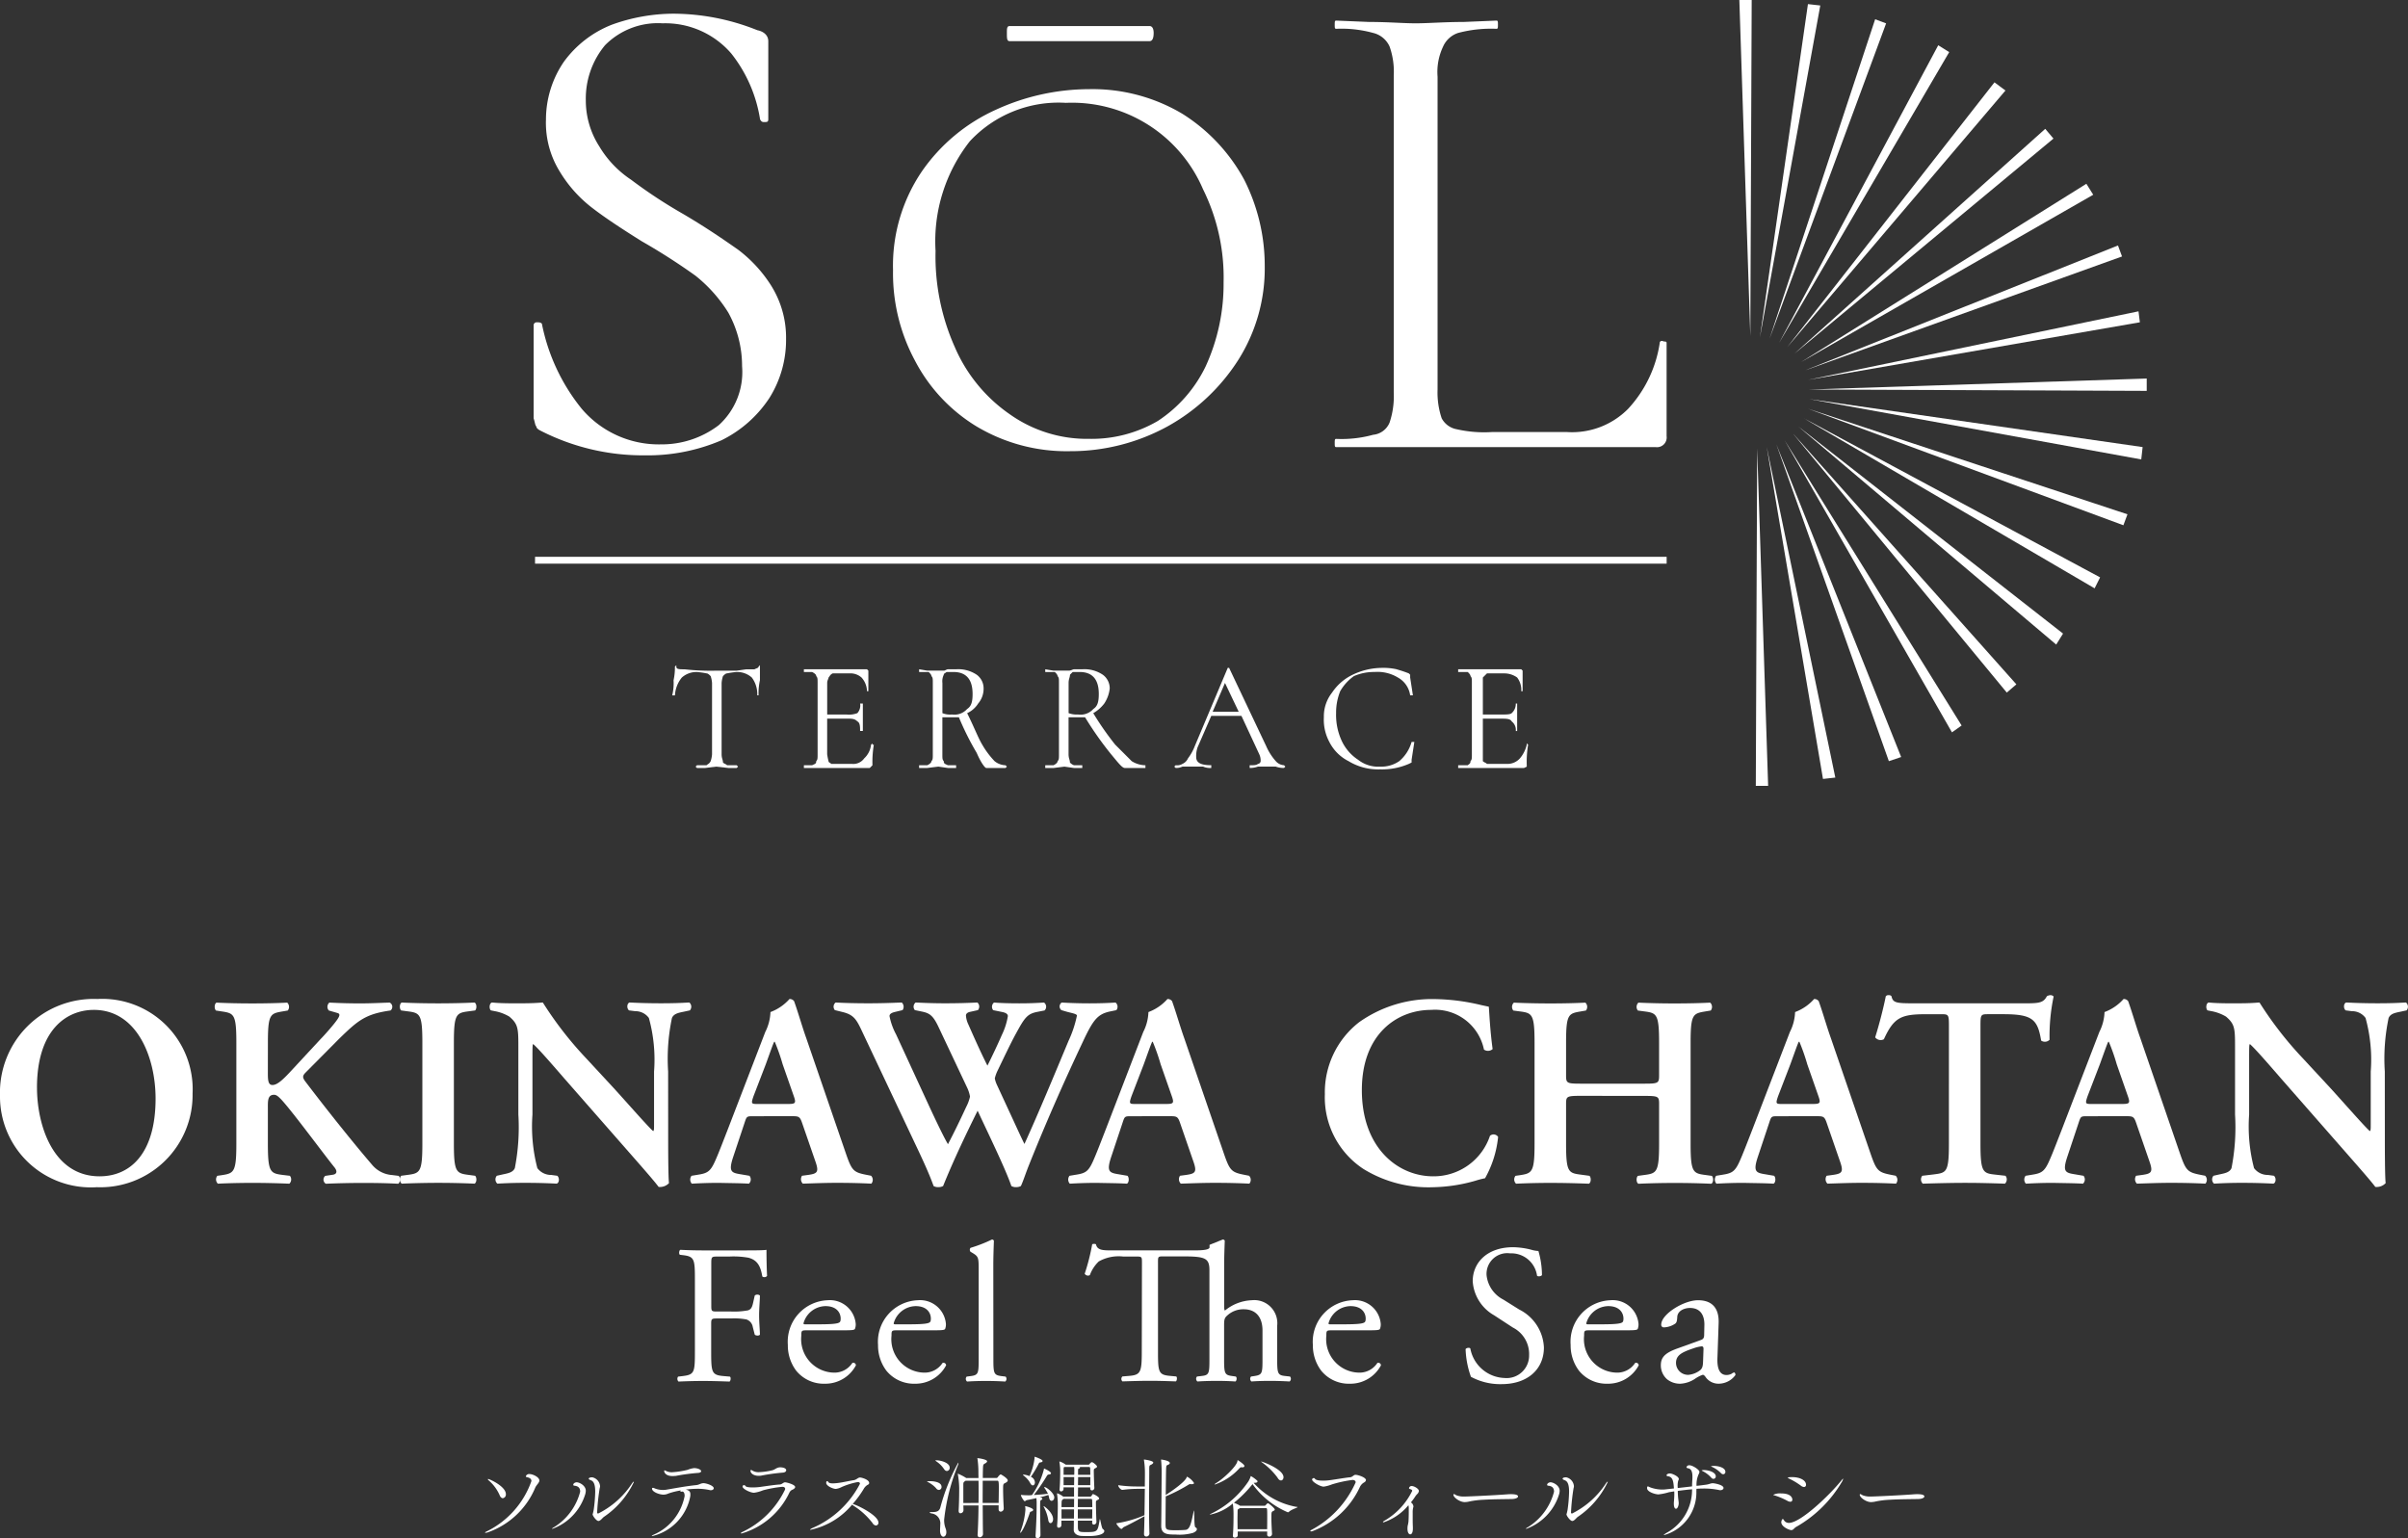 <svg id="グループ_10" data-name="グループ 10" xmlns="http://www.w3.org/2000/svg" xmlns:xlink="http://www.w3.org/1999/xlink" width="160.512" height="102.553" viewBox="0 0 160.512 102.553">
  <rect x="0" y="0" width="160.512" height="102.553" fill="#333333" stroke="none"/>
  <defs>
    <clipPath id="clip-path">
      <rect id="長方形_7" data-name="長方形 7" width="160.512" height="102.553" fill="none"/>
    </clipPath>
  </defs>
  <path id="パス_89" data-name="パス 89" d="M219.295,0l.731,22.4L220.118,0Z" transform="translate(-103.354 0)" fill="#fff"/>
  <path id="パス_90" data-name="パス 90" d="M221.37,79.042l.091-22.492.731,22.492Z" transform="translate(-104.332 -26.652)" fill="#fff"/>
  <path id="パス_91" data-name="パス 91" d="M226.5,78.5l-3.749-22.126,4.571,22.035Z" transform="translate(-104.984 -26.57)" fill="#fff"/>
  <path id="パス_92" data-name="パス 92" d="M231.461,77.151l-7.5-21.121,8.32,20.846Z" transform="translate(-105.554 -26.407)" fill="#fff"/>
  <path id="パス_93" data-name="パス 93" d="M236.156,74.987,225,55.512,236.8,74.53Z" transform="translate(-106.043 -26.163)" fill="#fff"/>
  <path id="パス_94" data-name="パス 94" d="M240.3,71.928,226.039,54.647l14.9,16.732Z" transform="translate(-106.532 -25.755)" fill="#fff"/>
  <path id="パス_95" data-name="パス 95" d="M243.92,68.32,226.73,53.782l17.646,13.806Z" transform="translate(-106.858 -25.348)" fill="#fff"/>
  <path id="パス_96" data-name="パス 96" d="M246.806,64.082,227.423,52.745l19.749,10.606Z" transform="translate(-107.184 -24.859)" fill="#fff"/>
  <path id="パス_97" data-name="パス 97" d="M248.97,59.306l-21.029-7.771,21.3,7.04Z" transform="translate(-107.429 -24.288)" fill="#fff"/>
  <path id="パス_98" data-name="パス 98" d="M250.241,54.347l-22.126-4.023,22.218,3.2Z" transform="translate(-107.51 -23.718)" fill="#fff"/>
  <path id="パス_99" data-name="パス 99" d="M250.606,48.553l-22.492-.091,22.492-.731Z" transform="translate(-107.51 -22.495)" fill="#fff"/>
  <path id="パス_100" data-name="パス 100" d="M250.068,39.988l-22.126,3.84,22.035-4.571Z" transform="translate(-107.429 -18.502)" fill="#fff"/>
  <path id="パス_101" data-name="パス 101" d="M248.716,31.687,227.6,39.276l20.846-8.321Z" transform="translate(-107.266 -14.589)" fill="#fff"/>
  <path id="パス_102" data-name="パス 102" d="M246.551,23.905,227.077,35.06l19.017-11.886Z" transform="translate(-107.021 -10.922)" fill="#fff"/>
  <path id="パス_103" data-name="パス 103" d="M243.492,16.9,226.212,31.251l16.732-15Z" transform="translate(-106.613 -7.661)" fill="#fff"/>
  <path id="パス_104" data-name="パス 104" d="M239.885,10.925l-14.538,17.1,13.806-17.646Z" transform="translate(-106.206 -4.89)" fill="#fff"/>
  <path id="パス_105" data-name="パス 105" d="M235.647,6.164,224.31,25.547,234.915,5.707Z" transform="translate(-105.717 -2.69)" fill="#fff"/>
  <path id="パス_106" data-name="パス 106" d="M230.871,2.7,223.1,23.725l7.04-21.3Z" transform="translate(-105.147 -1.141)" fill="#fff"/>
  <path id="パス_107" data-name="パス 107" d="M221.889,22.737,225.912.61l-.823-.092Z" transform="translate(-104.576 -0.244)" fill="#fff"/>
  <g id="グループ_8" data-name="グループ 8">
    <g id="グループ_7" data-name="グループ 7" clip-path="url(#clip-path)">
      <path id="パス_108" data-name="パス 108" d="M85.392,84.7a2.036,2.036,0,0,0-.458,1.189h-.183a3.426,3.426,0,0,0,.091-1.006,4.2,4.2,0,0,0,.091-.914l.092-.091v.091c0,.182.183.182.548.182a15.492,15.492,0,0,0,2.1.091h1.372l.64-.091h.548c.183-.091.274-.091.274-.182l.091-.091V84.88a4.1,4.1,0,0,0-.091,1.006H90.42a1.831,1.831,0,0,0-.365-1.189,1.464,1.464,0,0,0-1.006-.366,5.156,5.156,0,0,0-.64.091c-.091,0-.182.091-.274.183a1.87,1.87,0,0,0-.091.457v4.754c0,.274.091.366.091.549.092.091.183.091.274.183h.64l.091.091-.091.091H88.5l-.823-.091-.731.091H86.4l-.091-.091.091-.091h.641c.091-.091.183-.091.274-.274a1.861,1.861,0,0,0,.091-.457V85.063a1.861,1.861,0,0,0-.091-.457c-.091-.091-.183-.183-.274-.183a5.186,5.186,0,0,0-.641-.091,1.46,1.46,0,0,0-1.005.366" transform="translate(-39.943 -39.53)" fill="#fff"/>
      <path id="パス_109" data-name="パス 109" d="M105.925,89.33v.091h.091a6.918,6.918,0,0,0-.091,1.371l-.091.091-.091.091h-4.389v-.183h.549c.183-.091.274-.091.274-.274.091-.091.091-.183.091-.457V85.307c0-.274,0-.366-.091-.457q0-.137-.274-.274h-.549v-.182h4.206l.091.091v1.371h-.091a1.4,1.4,0,0,0-.365-.914,1.118,1.118,0,0,0-.823-.274h-1.1c-.183.091-.183.183-.274.274,0,.091-.091.183-.091.366v2.1h1.28a1.572,1.572,0,0,0,.732-.091.77.77,0,0,0,.183-.64h.182v1.829H105.1c0-.274,0-.549-.183-.64-.183-.183-.366-.183-.732-.183h-1.28v2.377a3.961,3.961,0,0,0,.091.457c0,.091.091.091.183.183h1.371a.89.89,0,0,0,.823-.366,1.46,1.46,0,0,0,.457-.914Z" transform="translate(-47.768 -39.774)" fill="#fff"/>
      <path id="パス_110" data-name="パス 110" d="M121.732,90.884l-.092.091h-1.279c-.092,0-.366-.365-.64-1.006a18.686,18.686,0,0,1-1.189-2.377h-1.1v2.468c0,.274,0,.366.092.457,0,.183.091.183.274.274h.549v.182H117.8l-.64-.091-.732.091h-.548v-.182h.548c.183-.091.275-.183.275-.274.091-.091.091-.183.091-.457V85.307c0-.274,0-.366-.091-.457,0-.091-.092-.183-.183-.274h-.639v-.183l.548.091h1.1c.091,0,.183-.091.274-.091h.549a2.205,2.205,0,0,1,1.372.366,1.126,1.126,0,0,1,.456.914,1.523,1.523,0,0,1-.365,1.006,1.7,1.7,0,0,1-.732.64c.458.914.732,1.646,1.006,2.1a5.691,5.691,0,0,0,.823,1.1,1.215,1.215,0,0,0,.731.274Zm-3.657-3.475a1.137,1.137,0,0,0,1.005-.366c.274-.183.366-.457.366-1.006,0-1.006-.457-1.463-1.28-1.463h-.457c-.092.091-.183.091-.183.183a.985.985,0,0,0-.092.549v2.011a1.357,1.357,0,0,0,.641.091" transform="translate(-54.615 -39.774)" fill="#fff"/>
      <path id="パス_111" data-name="パス 111" d="M138.465,90.884v.091h-1.372c-.182,0-.457-.365-.915-.914a22.3,22.3,0,0,1-1.737-2.468h-1.1v2.468c0,.274.091.366.091.549a.712.712,0,0,0,.274.183h.549v.182h-.549l-.639-.091-.732.091h-.548v-.182h.548q.274-.137.274-.274c.092-.091.092-.183.092-.457V85.307c0-.274,0-.366-.092-.457,0-.091-.091-.183-.182-.274h-.64v-.183l.548.091h1.006c.183,0,.275-.091.366-.091h.549a2.2,2.2,0,0,1,1.371.366,1.126,1.126,0,0,1,.458.914,2.256,2.256,0,0,1-.366,1.006,2.48,2.48,0,0,1-.732.64,19.556,19.556,0,0,0,1.463,2.1q.687.685,1.1,1.1a1.765,1.765,0,0,0,.915.274Zm-4.48-3.475a1.138,1.138,0,0,0,1.005-.366c.274-.183.366-.457.366-1.006,0-1.006-.458-1.463-1.281-1.463h-.457l-.183.183c0,.183-.091.274-.091.549v2.011a1.559,1.559,0,0,0,.641.091" transform="translate(-62.113 -39.774)" fill="#fff"/>
      <path id="パス_112" data-name="パス 112" d="M155.452,90.8l-.091.091a1.609,1.609,0,0,1-.549-.091h-1.189a1.609,1.609,0,0,1-.549.091V90.71c.274,0,.457,0,.549-.091a.2.2,0,0,0,.183-.183.994.994,0,0,0-.091-.457l-1.189-2.56h-2.012l-.914,2.1a1.785,1.785,0,0,0-.091.64c0,.366.274.548,1.006.548v.183a1.158,1.158,0,0,1-.548-.091h-1.371a1,1,0,0,1-.457.091l-.091-.091.091-.091a.689.689,0,0,0,.457-.091.713.713,0,0,0,.365-.366,3.291,3.291,0,0,0,.457-.823l2.195-5.211h.091l2.469,5.211a3.8,3.8,0,0,0,.64,1.006.79.79,0,0,0,.549.274Zm-3.109-3.657-.914-1.92-.823,1.92Z" transform="translate(-69.774 -39.692)" fill="#fff"/>
      <path id="パス_113" data-name="パス 113" d="M171.742,84.31a8.568,8.568,0,0,1,.823.274l.091.091v.183l.183,1.189h-.183a1.609,1.609,0,0,0-.823-1.189,2.615,2.615,0,0,0-1.554-.366,3.339,3.339,0,0,0-1.371.274,3.155,3.155,0,0,0-.914,1.006,3.789,3.789,0,0,0-.274,1.463,4.094,4.094,0,0,0,.366,1.829,3.038,3.038,0,0,0,1.1,1.28,2.152,2.152,0,0,0,1.463.457,2.1,2.1,0,0,0,1.28-.365,2.6,2.6,0,0,0,.823-1.281h.183l-.183,1.189v.183l-.183.091a4.494,4.494,0,0,1-1.92.366,3.791,3.791,0,0,1-2.1-.548,2.891,2.891,0,0,1-1.28-1.281,3.128,3.128,0,0,1-.365-1.645,2.552,2.552,0,0,1,.548-1.646,3.416,3.416,0,0,1,1.371-1.189,4.562,4.562,0,0,1,1.92-.457,4.1,4.1,0,0,1,1.006.091" transform="translate(-78.658 -39.692)" fill="#fff"/>
      <path id="パス_114" data-name="パス 114" d="M188.415,89.33l.091.091a6.918,6.918,0,0,0-.091,1.371v.091l-.183.091h-4.389v-.183h.64c.091-.091.183-.091.183-.274.091-.091.091-.183.091-.457V85.307c0-.274,0-.366-.091-.457,0-.091-.091-.183-.183-.274h-.64v-.182h4.206l.091.091v1.371h-.091a1.365,1.365,0,0,0-.274-.914,1.472,1.472,0,0,0-.823-.274h-1.189l-.274.274V87.41h1.189c.366,0,.64,0,.732-.091a.828.828,0,0,0,.274-.64h.091v1.829h-.091a.712.712,0,0,0-.274-.64c-.091-.183-.366-.183-.732-.183h-1.189v2.834c.091.091.183.091.274.183h1.371a1.115,1.115,0,0,0,.823-.366,2.142,2.142,0,0,0,.457-.914Z" transform="translate(-86.645 -39.774)" fill="#fff"/>
      <path id="パス_115" data-name="パス 115" d="M71.674,10.6a6.91,6.91,0,0,0,2.1,2.194,32.8,32.8,0,0,0,3.475,2.286c1.554.914,2.743,1.737,3.657,2.377A9.079,9.079,0,0,1,83.1,19.832,6.527,6.527,0,0,1,84.108,23.4a7.282,7.282,0,0,1-1.1,3.931,8.088,8.088,0,0,1-3.2,2.834,12.468,12.468,0,0,1-5.12,1.006,14.963,14.963,0,0,1-6.949-1.646q-.274-.137-.274-.274c-.091-.091-.091-.274-.183-.549V22.484a.2.2,0,0,1,.183-.182c.183,0,.274,0,.366.091a13.016,13.016,0,0,0,2.651,5.669,6.743,6.743,0,0,0,5.3,2.378,6.261,6.261,0,0,0,3.84-1.28,4.768,4.768,0,0,0,1.554-3.932,7.366,7.366,0,0,0-.914-3.566,9.635,9.635,0,0,0-2.195-2.469,41.659,41.659,0,0,0-3.566-2.286c-1.463-.914-2.56-1.645-3.383-2.286a8.74,8.74,0,0,1-2.1-2.377,6.165,6.165,0,0,1-.914-3.475A6.82,6.82,0,0,1,69.3,4.929a7.214,7.214,0,0,1,3.2-2.469,12.156,12.156,0,0,1,4.114-.732,15.129,15.129,0,0,1,5.577,1.1c.457.091.732.365.732.731V8.769c0,.183-.091.183-.274.183-.091,0-.183,0-.274-.183a9.4,9.4,0,0,0-1.92-4.388A5.807,5.807,0,0,0,75.88,2.369a4.949,4.949,0,0,0-3.84,1.463,5.561,5.561,0,0,0-1.28,3.657,5.665,5.665,0,0,0,.914,3.109" transform="translate(-31.711 -0.815)" fill="#fff"/>
      <path id="パス_116" data-name="パス 116" d="M118.171,29.984a11.17,11.17,0,0,1-4.114-4.389,12.28,12.28,0,0,1-1.463-6.034,11.189,11.189,0,0,1,1.92-6.583,11.987,11.987,0,0,1,4.937-4.114,14.981,14.981,0,0,1,6.218-1.371,11.7,11.7,0,0,1,6.217,1.646A11.865,11.865,0,0,1,136,13.526a12.719,12.719,0,0,1,1.371,5.76,11.406,11.406,0,0,1-1.737,6.217,13.128,13.128,0,0,1-4.755,4.48,13.431,13.431,0,0,1-6.491,1.646,11.7,11.7,0,0,1-6.218-1.646m12.069-.366a9.026,9.026,0,0,0,3.2-3.657,13.184,13.184,0,0,0,1.189-5.577,13.274,13.274,0,0,0-1.371-6.218,9.5,9.5,0,0,0-9.143-5.76,8.077,8.077,0,0,0-6.4,2.56,10.789,10.789,0,0,0-2.286,7.315,14.844,14.844,0,0,0,1.28,6.4,10.459,10.459,0,0,0,3.658,4.48,8.9,8.9,0,0,0,5.3,1.646,8.753,8.753,0,0,0,4.572-1.189M120.183,3.743c0-.274,0-.457.183-.457h9.326c.183,0,.274.183.274.457q0,.549-.274.549h-9.326c-.183,0-.183-.183-.183-.549" transform="translate(-53.066 -1.549)" fill="#fff"/>
      <path id="パス_117" data-name="パス 117" d="M175.136,27.19a5.342,5.342,0,0,0,.274,1.92,1.416,1.416,0,0,0,1.006.731,8.248,8.248,0,0,0,2.377.183h4.938a5.248,5.248,0,0,0,4.114-1.554,8.249,8.249,0,0,0,2.1-4.389c0-.091.091-.183.274-.091.091,0,.183,0,.183.091V30.3a.647.647,0,0,1-.731.731h-21.3c-.091,0-.091-.091-.091-.274s0-.274.091-.274a7.913,7.913,0,0,0,2.469-.274,1.319,1.319,0,0,0,1.1-.823,5.556,5.556,0,0,0,.274-2.011V6.252a5.014,5.014,0,0,0-.274-1.92,1.608,1.608,0,0,0-1.1-.914,7.913,7.913,0,0,0-2.469-.274c-.091,0-.091-.091-.091-.274s0-.274.091-.274l2.194.091c1.28,0,2.286.091,3.109.091s1.92-.091,3.2-.091l2.194-.091c.091,0,.091.091.091.274s0,.274-.091.274a8.6,8.6,0,0,0-2.56.274,1.662,1.662,0,0,0-1.006.914,3.946,3.946,0,0,0-.366,2.012Z" transform="translate(-79.31 -1.223)" fill="#fff"/>
      <rect id="長方形_6" data-name="長方形 6" width="75.43" height="0.457" transform="translate(35.665 37.121)" fill="#fff"/>
      <path id="パス_118" data-name="パス 118" d="M12.837,132.282a6.149,6.149,0,0,1-6.382,6.237A6.056,6.056,0,0,1,0,132.408a6.244,6.244,0,0,1,6.491-6.436,6.026,6.026,0,0,1,6.346,6.31m-10.371-.4c0,2.5,1.07,5.911,4.17,5.911,2.067,0,3.735-1.541,3.735-5.185,0-2.738-1.233-5.91-4.116-5.91-1.813,0-3.79,1.323-3.79,5.184" transform="translate(0 -59.371)" fill="#fff"/>
      <path id="パス_119" data-name="パス 119" d="M30.61,131.1c0,.49.017.816.308.816.345,0,.762-.417,1.36-1.07l1.849-1.994c.236-.236.761-.833.98-1.124.326-.418.344-.563.126-.617l-.561-.163a.374.374,0,0,1,.036-.526c.761.036,1.36.053,2.03.053.78,0,1.342-.036,1.995-.053a.315.315,0,0,1,.054.526c-1.686.236-2.176.671-3.427,1.886l-2.213,2.23c-.217.217-.253.326-.053.6,1.432,1.886,3.154,4.044,4.459,5.566a1.914,1.914,0,0,0,1.342.689l.434.054c.128.09.109.471-.036.526-.634-.036-1.36-.054-2.32-.054-.888,0-1.7.019-2.5.054a.323.323,0,0,1-.036-.526l.49-.073c.29-.036.326-.236.126-.49-.761-.942-2.919-3.879-3.59-4.569-.126-.126-.272-.273-.435-.273-.453,0-.417.436-.417.962v2.3c0,1.922.163,1.976,1.015,2.085l.453.054a.389.389,0,0,1-.036.526c-.852-.036-1.668-.054-2.465-.054s-1.65.019-2.3.054a.39.39,0,0,1-.036-.526l.253-.036c.853-.127,1.015-.182,1.015-2.1v-6.745c0-1.921-.162-1.957-1.015-2.084l-.345-.054c-.126-.127-.108-.454.037-.526.743.036,1.56.053,2.393.053.8,0,1.614-.017,2.32-.053a.391.391,0,0,1,.037.526l-.309.054c-.852.145-1.015.163-1.015,2.084Z" transform="translate(-12.755 -59.581)" fill="#fff"/>
      <path id="パス_120" data-name="パス 120" d="M54.013,135.828c0,1.921.162,1.976,1.015,2.085l.4.054c.127.126.108.453-.037.526-.8-.036-1.613-.054-2.411-.054s-1.65.019-2.447.054a.386.386,0,0,1-.036-.526l.4-.054c.853-.109,1.015-.164,1.015-2.085v-6.745c0-1.921-.162-1.976-1.015-2.084l-.4-.054c-.128-.127-.109-.454.036-.526q1.2.054,2.447.053c.8,0,1.614-.017,2.411-.053.145.072.164.4.037.526l-.4.054c-.853.108-1.015.163-1.015,2.084Z" transform="translate(-23.758 -59.581)" fill="#fff"/>
      <path id="パス_121" data-name="パス 121" d="M73.632,135.357c0,.544,0,2.683.054,3.1a.827.827,0,0,1-.689.253c-.29-.381-.742-.906-2.048-2.393l-4.243-4.841c-1.16-1.341-1.758-2.012-2.067-2.285-.054,0-.054.2-.054,1.16v3.536a11,11,0,0,0,.327,3.571,1.136,1.136,0,0,0,.924.454l.4.054c.163.126.145.471-.036.526-.671-.036-1.379-.054-2.067-.054-.762,0-1.251.019-1.886.054a.372.372,0,0,1-.037-.526l.4-.09c.345-.073.671-.127.8-.418a14.18,14.18,0,0,0,.236-3.571v-4.3c0-1.414.017-1.7-.6-2.23a2.918,2.918,0,0,0-.961-.362l-.272-.054c-.127-.109-.109-.472.072-.526.689.072,1.686.053,2.14.053.381,0,.816-.017,1.251-.053a24.158,24.158,0,0,0,2.919,3.753l1.812,1.958c.761.833,2.448,2.755,2.63,2.864.054-.054.054-.145.054-.435v-3.535a10.447,10.447,0,0,0-.345-3.572,1.1,1.1,0,0,0-.907-.453l-.417-.054c-.164-.127-.145-.472.036-.526.708.036,1.378.053,2.085.053.78,0,1.251-.017,1.9-.053a.371.371,0,0,1,.036.526l-.417.09c-.344.072-.653.127-.779.417a13.188,13.188,0,0,0-.254,3.572Z" transform="translate(-29.093 -59.581)" fill="#fff"/>
      <path id="パス_122" data-name="パス 122" d="M91.245,133.787c-.471,0-.454,0-.616.49l-.725,2.176c-.363,1.07-.128,1.106.543,1.215l.526.09a.387.387,0,0,1-.036.526c-.58-.036-1.268-.036-2.012-.054-.6,0-1.16.018-1.795.054a.407.407,0,0,1-.019-.526l.544-.09c.526-.091.725-.236,1-.834.218-.471.508-1.233.889-2.212l2.484-6.455a3.164,3.164,0,0,0,.344-1.324,3.17,3.17,0,0,0,1.268-.87.362.362,0,0,1,.309.146c.29.816.526,1.668.816,2.483l2.611,7.6c.418,1.214.508,1.324,1.432,1.5l.273.054a.39.39,0,0,1,.017.526c-.743-.036-1.413-.054-2.356-.054-.78,0-1.577.036-2.212.054a.414.414,0,0,1-.054-.526l.4-.054c.652-.09.743-.2.471-.961l-.852-2.466c-.163-.49-.235-.49-.743-.49Zm2.266-.816c.508,0,.58-.037.435-.471l-.761-2.177a13.446,13.446,0,0,0-.526-1.5h-.037c-.072.127-.253.652-.561,1.5l-.816,2.122c-.181.526-.145.526.29.526Z" transform="translate(-41.015 -59.371)" fill="#fff"/>
      <path id="パス_123" data-name="パス 123" d="M123.51,127.017c-.834.182-1.125.58-1.812,2.049-1.36,2.882-2.52,5.548-3.536,8.086-.272.67-.418,1.161-.58,1.5a.633.633,0,0,1-.309.073.578.578,0,0,1-.326-.073c-.381-1.123-1.524-3.462-2.249-5.022-.816,1.65-1.613,3.318-2.3,5.022a.63.63,0,0,1-.309.073.584.584,0,0,1-.326-.073c-.29-.816-.743-1.794-1.269-2.9l-3.5-7.414c-.381-.816-.563-1.106-1.305-1.288l-.508-.126a.353.353,0,0,1,.054-.507c.652.036,1.414.053,2.194.053.652,0,1.341-.017,2.212-.053a.388.388,0,0,1,.055.507l-.454.109c-.236.054-.417.126-.417.29a4.332,4.332,0,0,0,.435,1.215l2.157,4.677c.634,1.377,1.124,2.356,1.305,2.647.381-.725.78-1.541,1.215-2.483a2.79,2.79,0,0,0,.254-.689,2.286,2.286,0,0,0-.2-.616l-1.9-4.026c-.345-.725-.561-.906-1.051-1.015l-.526-.109a.351.351,0,0,1,.054-.507c.742.036,1.341.053,1.957.053.725,0,1.433-.017,2.158-.053a.365.365,0,0,1,.036.507l-.49.109c-.2.036-.309.126-.309.254a1.642,1.642,0,0,0,.164.6c.4.906.852,1.923,1.269,2.739.308-.618.67-1.379.961-2.049a4.541,4.541,0,0,0,.4-1.251c0-.127-.109-.218-.363-.273l-.616-.126a.363.363,0,0,1,.054-.507c.49.036,1,.053,1.686.053.634,0,1.07-.017,1.65-.053a.345.345,0,0,1,.036.526l-.454.09c-.671.126-.852.345-1.432,1.414-.4.725-.852,1.7-1.251,2.52a2.5,2.5,0,0,0-.181.507,1.875,1.875,0,0,0,.145.436l.78,1.686c.381.816.888,1.94,1.052,2.249.979-2.158,1.976-4.57,2.937-6.872a7.54,7.54,0,0,0,.561-1.686c0-.128-.435-.182-.725-.273l-.308-.09a.313.313,0,0,1,.017-.507c.671.036,1.233.053,1.85.053s1.179-.017,1.74-.053a.363.363,0,0,1,.054.507Z" transform="translate(-49.532 -59.582)" fill="#fff"/>
      <path id="パス_124" data-name="パス 124" d="M138.9,133.787c-.471,0-.454,0-.616.49l-.725,2.176c-.363,1.07-.128,1.106.543,1.215l.527.09c.126.126.108.453-.037.526-.58-.036-1.269-.036-2.012-.054-.6,0-1.16.018-1.795.054a.407.407,0,0,1-.019-.526l.544-.09c.526-.091.725-.236,1-.834.217-.471.507-1.233.888-2.212l2.484-6.455a3.148,3.148,0,0,0,.344-1.324,3.161,3.161,0,0,0,1.268-.87.361.361,0,0,1,.309.146c.29.816.526,1.668.816,2.483l2.611,7.6c.417,1.214.508,1.324,1.433,1.5l.272.054a.391.391,0,0,1,.018.526c-.744-.036-1.414-.054-2.357-.054-.78,0-1.577.036-2.212.054a.414.414,0,0,1-.054-.526l.4-.054c.652-.09.744-.2.471-.961l-.852-2.466c-.163-.49-.235-.49-.743-.49Zm2.266-.816c.507,0,.58-.037.435-.471l-.761-2.177a13.7,13.7,0,0,0-.526-1.5h-.037c-.072.127-.253.652-.561,1.5l-.816,2.122c-.181.526-.145.526.29.526Z" transform="translate(-63.474 -59.371)" fill="#fff"/>
      <path id="パス_125" data-name="パス 125" d="M178.221,129.309a.468.468,0,0,1-.58.036,3.325,3.325,0,0,0-3.517-2.647c-2.3,0-4.623,1.632-4.623,5.348,0,3.862,2.411,5.747,4.75,5.747a3.956,3.956,0,0,0,3.79-2.7.362.362,0,0,1,.543.072,7.029,7.029,0,0,1-.87,2.756,6.489,6.489,0,0,0-.634.164,10.832,10.832,0,0,1-2.829.435,8.258,8.258,0,0,1-4.641-1.215,5.709,5.709,0,0,1-2.575-4.986,5.916,5.916,0,0,1,2.285-4.8,8.4,8.4,0,0,1,5-1.542,14.043,14.043,0,0,1,3.137.4l.507.109c.036.417.074,1.487.254,2.829" transform="translate(-78.723 -59.371)" fill="#fff"/>
      <path id="パス_126" data-name="パス 126" d="M195.215,132.638c-.925,0-.979.036-.979.526v2.665c0,1.922.162,1.958,1.015,2.067l.544.074c.127.126.108.453-.037.526-.942-.036-1.758-.054-2.556-.054s-1.613.019-2.3.054a.386.386,0,0,1-.036-.526l.253-.036c.853-.127,1.016-.182,1.016-2.1v-6.745c0-1.922-.163-1.976-1.016-2.084l-.4-.054a.39.39,0,0,1,.036-.526c.8.036,1.65.053,2.447.053s1.614-.017,2.321-.053a.391.391,0,0,1,.036.526l-.308.054c-.853.145-1.015.162-1.015,2.084v2.194c0,.508.054.544.979.544h4.242c.925,0,.979-.036.979-.544v-2.194c0-1.922-.163-1.976-1.015-2.084l-.4-.054a.392.392,0,0,1,.036-.526q1.251.055,2.448.053c.8,0,1.613-.017,2.338-.053a.39.39,0,0,1,.036.526l-.326.054c-.852.145-1.016.162-1.016,2.084v6.745c0,1.922.164,1.976,1.016,2.085l.4.055c.127.126.109.453-.036.526-.8-.036-1.614-.054-2.411-.054q-1.251,0-2.448.054c-.145-.073-.162-.4-.036-.526l.4-.055c.852-.109,1.015-.163,1.015-2.085v-2.665c0-.49-.054-.526-.979-.526Z" transform="translate(-89.845 -59.581)" fill="#fff"/>
      <path id="パス_127" data-name="パス 127" d="M220.426,133.787c-.471,0-.454,0-.616.49l-.725,2.176c-.363,1.07-.128,1.106.543,1.215l.527.09c.126.126.108.453-.037.526-.58-.036-1.269-.036-2.012-.054-.6,0-1.16.018-1.795.054a.407.407,0,0,1-.018-.526l.544-.09c.526-.091.725-.236,1-.834.217-.471.507-1.233.888-2.212l2.484-6.455a3.147,3.147,0,0,0,.344-1.324,3.162,3.162,0,0,0,1.268-.87.361.361,0,0,1,.309.146c.29.816.526,1.668.816,2.483l2.611,7.6c.417,1.214.508,1.324,1.433,1.5l.272.054a.391.391,0,0,1,.018.526c-.744-.036-1.414-.054-2.357-.054-.78,0-1.577.036-2.212.054a.414.414,0,0,1-.054-.526l.4-.054c.652-.09.744-.2.471-.961l-.852-2.466c-.163-.49-.235-.49-.743-.49Zm2.266-.816c.507,0,.58-.037.435-.471l-.761-2.177a13.7,13.7,0,0,0-.526-1.5H221.8c-.072.127-.253.652-.561,1.5l-.816,2.122c-.181.526-.145.526.29.526Z" transform="translate(-101.897 -59.371)" fill="#fff"/>
      <path id="パス_128" data-name="パス 128" d="M241.337,127.56c0-.761-.019-.8-.49-.8h-1.016c-1.668,0-2.158.2-2.829,1.668a.455.455,0,0,1-.581-.126c.309-.98.581-2.1.708-2.739a.226.226,0,0,1,.2-.072.209.209,0,0,1,.181.072c.09.454.345.471,1.577.471h7.4c.889,0,1.16-.053,1.378-.471a.517.517,0,0,1,.217-.072.284.284,0,0,1,.235.09,12.772,12.772,0,0,0-.271,2.882.434.434,0,0,1-.562.054c-.236-1.414-.58-1.758-2.52-1.758H243.93c-.471,0-.49.036-.49.8v7.832c0,1.922.163,1.976,1.015,2.067l.653.073a.39.39,0,0,1-.036.526c-1.053-.036-1.868-.054-2.665-.054s-1.65.019-2.811.054a.391.391,0,0,1-.036-.526l.761-.09c.852-.109,1.015-.127,1.015-2.049Z" transform="translate(-111.426 -59.145)" fill="#fff"/>
      <path id="パス_129" data-name="パス 129" d="M259.442,133.787c-.471,0-.454,0-.616.49l-.725,2.176c-.363,1.07-.128,1.106.543,1.215l.526.09a.387.387,0,0,1-.036.526c-.58-.036-1.268-.036-2.012-.054-.6,0-1.16.018-1.795.054a.407.407,0,0,1-.019-.526l.544-.09c.526-.091.725-.236,1-.834.218-.471.508-1.233.889-2.212l2.484-6.455a3.163,3.163,0,0,0,.344-1.324,3.17,3.17,0,0,0,1.268-.87.362.362,0,0,1,.309.146c.29.816.526,1.668.816,2.483l2.611,7.6c.418,1.214.508,1.324,1.432,1.5l.273.054a.39.39,0,0,1,.017.526c-.743-.036-1.413-.054-2.356-.054-.78,0-1.577.036-2.212.054a.414.414,0,0,1-.054-.526l.4-.054c.652-.09.743-.2.471-.961l-.852-2.466c-.163-.49-.235-.49-.743-.49Zm2.266-.816c.508,0,.58-.037.435-.471l-.761-2.177a13.307,13.307,0,0,0-.526-1.5h-.037c-.072.127-.253.652-.561,1.5l-.816,2.122c-.181.526-.145.526.29.526Z" transform="translate(-120.286 -59.371)" fill="#fff"/>
      <path id="パス_130" data-name="パス 130" d="M290.068,135.357c0,.544,0,2.683.054,3.1a.827.827,0,0,1-.689.253c-.29-.381-.742-.906-2.048-2.393l-4.243-4.841c-1.16-1.341-1.758-2.012-2.067-2.285-.054,0-.054.2-.054,1.16v3.536a11,11,0,0,0,.327,3.571,1.136,1.136,0,0,0,.924.454l.4.054c.163.126.145.471-.036.526-.671-.036-1.379-.054-2.067-.054-.762,0-1.251.019-1.886.054a.372.372,0,0,1-.037-.526l.4-.09c.345-.073.671-.127.8-.418a14.182,14.182,0,0,0,.236-3.571v-4.3c0-1.414.017-1.7-.6-2.23a2.918,2.918,0,0,0-.961-.362l-.272-.054c-.127-.109-.109-.472.072-.526.689.072,1.686.053,2.14.053.381,0,.816-.017,1.251-.053a24.159,24.159,0,0,0,2.919,3.753l1.813,1.958c.761.833,2.448,2.755,2.629,2.864.054-.054.054-.145.054-.435v-3.535a10.447,10.447,0,0,0-.345-3.572,1.1,1.1,0,0,0-.907-.453l-.417-.054c-.164-.127-.145-.472.036-.526.708.036,1.378.053,2.085.053.78,0,1.251-.017,1.9-.053a.371.371,0,0,1,.036.526l-.417.09c-.344.072-.653.127-.779.417a13.188,13.188,0,0,0-.254,3.572Z" transform="translate(-131.099 -59.581)" fill="#fff"/>
      <path id="パス_131" data-name="パス 131" d="M87.672,161.356c0,.355.039.355.435.355H89a5.011,5.011,0,0,0,1.121-.078c.145-.053.251-.119.329-.463l.119-.527a.276.276,0,0,1,.344,0c0,.316-.054.844-.054,1.332s.054.976.054,1.279c-.054.08-.251.08-.344,0l-.132-.514a.632.632,0,0,0-.422-.5A4.428,4.428,0,0,0,89,162.173h-.9c-.4,0-.435.013-.435.356v1.834c0,1.385.026,1.582.8,1.649l.449.039c.079.052.052.29-.027.329-.777-.026-1.226-.039-1.753-.039-.581,0-1.028.013-1.649.039a.256.256,0,0,1-.026-.329l.329-.039c.766-.093.792-.264.792-1.649v-4.748c0-1.385-.026-1.569-.792-1.662l-.21-.026c-.079-.052-.052-.29.026-.329.554.026,1,.039,1.53.039H89.57c.844,0,1.61,0,1.781-.039,0,.606.013,1.24.039,1.74a.235.235,0,0,1-.316.039c-.106-.593-.264-1.081-.924-1.252a5.625,5.625,0,0,0-1.279-.079h-.8c-.4,0-.4.026-.4.528Z" transform="translate(-40.259 -74.275)" fill="#fff"/>
      <path id="パス_132" data-name="パス 132" d="M100.583,165.963c-.343,0-.355.026-.355.356a2.232,2.232,0,0,0,2.188,2.466,1.422,1.422,0,0,0,1.214-.647.176.176,0,0,1,.238.159,2.306,2.306,0,0,1-2.071,1.226,2.363,2.363,0,0,1-1.913-.871,2.8,2.8,0,0,1-.554-1.714,2.768,2.768,0,0,1,2.651-2.98,1.727,1.727,0,0,1,1.873,1.569.812.812,0,0,1-.052.342c-.039.08-.225.093-.778.093Zm.818-.4c.976,0,1.266-.052,1.372-.132.039-.026.078-.078.078-.251,0-.369-.25-.83-1.015-.83a1.548,1.548,0,0,0-1.463,1.147c0,.026,0,.066.091.066Z" transform="translate(-46.814 -77.274)" fill="#fff"/>
      <path id="パス_133" data-name="パス 133" d="M111.955,165.963c-.343,0-.355.026-.355.356a2.231,2.231,0,0,0,2.188,2.466,1.422,1.422,0,0,0,1.214-.647.176.176,0,0,1,.238.159,2.306,2.306,0,0,1-2.071,1.226,2.363,2.363,0,0,1-1.913-.871,2.8,2.8,0,0,1-.554-1.714,2.768,2.768,0,0,1,2.651-2.98,1.727,1.727,0,0,1,1.873,1.569.812.812,0,0,1-.052.342c-.039.08-.225.093-.778.093Zm.818-.4c.976,0,1.266-.052,1.372-.132.039-.026.078-.078.078-.251,0-.369-.25-.83-1.015-.83a1.548,1.548,0,0,0-1.463,1.147c0,.026,0,.066.091.066Z" transform="translate(-52.174 -77.274)" fill="#fff"/>
      <path id="パス_134" data-name="パス 134" d="M123.606,164.253c0,.949.026,1.081.5,1.147l.316.039a.231.231,0,0,1-.026.329c-.436-.026-.818-.039-1.279-.039s-.87.013-1.266.039a.229.229,0,0,1-.026-.329l.3-.039c.487-.067.5-.2.5-1.147v-5.962c0-.778-.013-.857-.409-1.095l-.132-.078a.2.2,0,0,1,0-.264,9.461,9.461,0,0,0,1.425-.554.142.142,0,0,1,.131.079c-.013.395-.039,1.055-.039,1.635Z" transform="translate(-57.389 -73.664)" fill="#fff"/>
      <path id="パス_135" data-name="パス 135" d="M140.579,157.856c0-.409,0-.422-.4-.422h-.857a2.7,2.7,0,0,0-1.623.329,2.4,2.4,0,0,0-.593.91.254.254,0,0,1-.343-.093,13.912,13.912,0,0,0,.5-1.965.329.329,0,0,1,.251,0c.08.422.515.409,1.121.409h5.473c.725,0,.937-.078.976-.184v-.185l.883-.356a.145.145,0,0,1,.132.079c-.013.395-.04,1.055-.04,1.635v2.77c0,.119.013.224.053.251a3,3,0,0,1,1.781-.686,1.538,1.538,0,0,1,1.7,1.7v2.2c0,.948.026,1.094.5,1.147l.356.039a.231.231,0,0,1-.026.329c-.476-.026-.858-.039-1.32-.039s-.87.013-1.226.039a.23.23,0,0,1-.027-.329l.264-.039c.489-.08.5-.2.5-1.147v-1.887c0-.844-.409-1.411-1.253-1.411a1.573,1.573,0,0,0-1.029.357c-.237.2-.277.263-.277.725v2.216c0,.948.026,1.081.5,1.147l.277.039c.093.052.067.29-.026.329-.4-.026-.778-.039-1.24-.039s-.87.013-1.292.039a.23.23,0,0,1-.026-.329l.329-.039c.489-.053.5-.2.5-1.147v-5.9c0-.831-.3-.924-1.846-.924h-1.2c-.4,0-.383.013-.383.448v5.869c0,1.385.027,1.582.792,1.649l.422.039c.08.052.052.29-.026.329-.751-.026-1.2-.039-1.727-.039s-.989.013-1.833.039a.229.229,0,0,1,0-.329l.474-.039c.751-.067.818-.264.818-1.649Z" transform="translate(-64.459 -73.664)" fill="#fff"/>
      <path id="パス_136" data-name="パス 136" d="M166.777,165.963c-.343,0-.355.026-.355.356a2.231,2.231,0,0,0,2.188,2.466,1.422,1.422,0,0,0,1.214-.647.176.176,0,0,1,.238.159,2.306,2.306,0,0,1-2.071,1.226,2.363,2.363,0,0,1-1.913-.871,2.8,2.8,0,0,1-.554-1.714,2.768,2.768,0,0,1,2.651-2.98,1.727,1.727,0,0,1,1.873,1.569.812.812,0,0,1-.052.342c-.039.08-.225.093-.778.093Zm.818-.4c.976,0,1.266-.052,1.372-.132.039-.026.078-.078.078-.251,0-.369-.25-.83-1.015-.83a1.548,1.548,0,0,0-1.463,1.147c0,.026,0,.066.091.066Z" transform="translate(-78.011 -77.274)" fill="#fff"/>
      <path id="パス_137" data-name="パス 137" d="M187.193,166.4a4.117,4.117,0,0,1-2.058-.489,6.1,6.1,0,0,1-.356-1.846c.066-.093.264-.119.316-.04a2.4,2.4,0,0,0,2.269,1.965,1.5,1.5,0,0,0,1.649-1.517,1.981,1.981,0,0,0-1.082-1.846l-1.253-.818a2.816,2.816,0,0,1-1.424-2.268c0-1.253.976-2.269,2.69-2.269a5.088,5.088,0,0,1,1.227.171,1.788,1.788,0,0,0,.461.079,5.764,5.764,0,0,1,.238,1.609c-.052.079-.264.119-.329.039a1.729,1.729,0,0,0-1.794-1.489,1.381,1.381,0,0,0-1.569,1.463,2.072,2.072,0,0,0,1.121,1.622l1.055.66A2.972,2.972,0,0,1,190,163.959c0,1.45-1.095,2.44-2.81,2.44" transform="translate(-87.086 -74.123)" fill="#fff"/>
      <path id="パス_138" data-name="パス 138" d="M199.277,165.963c-.343,0-.355.026-.355.356a2.232,2.232,0,0,0,2.188,2.466,1.422,1.422,0,0,0,1.214-.647.176.176,0,0,1,.238.159,2.306,2.306,0,0,1-2.071,1.226,2.363,2.363,0,0,1-1.913-.871,2.8,2.8,0,0,1-.554-1.714,2.768,2.768,0,0,1,2.651-2.98,1.727,1.727,0,0,1,1.873,1.569.812.812,0,0,1-.052.342c-.039.08-.225.093-.778.093Zm.818-.4c.976,0,1.266-.052,1.372-.132.039-.026.078-.078.078-.251,0-.369-.25-.83-1.015-.83a1.548,1.548,0,0,0-1.463,1.147c0,.026,0,.066.091.066Z" transform="translate(-93.329 -77.274)" fill="#fff"/>
      <path id="パス_139" data-name="パス 139" d="M212.06,166.609c.2-.067.225-.186.225-.383l.013-.606c.013-.489-.145-1.148-.963-1.148-.37,0-.818.185-.844.594-.013.21-.026.369-.132.448a1.419,1.419,0,0,1-.751.251.168.168,0,0,1-.186-.186c0-.686,1.491-1.622,2.454-1.622s1.412.554,1.372,1.543l-.079,2.295c-.026.606.092,1.147.606,1.147a.763.763,0,0,0,.33-.079.537.537,0,0,1,.171-.093c.052,0,.093.079.093.171a1.384,1.384,0,0,1-1.108.58,1.053,1.053,0,0,1-.857-.409c-.053-.079-.132-.185-.211-.185a2.041,2.041,0,0,0-.515.264,1.953,1.953,0,0,1-.949.329,1.364,1.364,0,0,1-.924-.3,1.233,1.233,0,0,1-.409-.923c0-.515.251-.818,1.095-1.121Zm-.818,2.32a1.489,1.489,0,0,0,.8-.329c.158-.158.158-.344.171-.621l.027-.777c0-.145-.053-.171-.132-.171a2.464,2.464,0,0,0-.541.132c-.779.263-1.16.462-1.16.975a.8.8,0,0,0,.83.792" transform="translate(-98.688 -77.273)" fill="#fff"/>
      <path id="パス_140" data-name="パス 140" d="M64.773,186.3c0,.14-.164.269-.263.45a5.341,5.341,0,0,1-3.172,3.008.52.52,0,0,1-.158.031c-.024,0-.031-.005-.031-.012s.042-.054.11-.079a5.934,5.934,0,0,0,2.983-3.355c0-.134-.085-.22-.306-.263-.048-.012-.066-.031-.066-.054a.224.224,0,0,1,.237-.153c.244,0,.665.214.665.427m-2.233.915a.245.245,0,0,1-.2.268c-.079,0-.159-.061-.214-.2a2.8,2.8,0,0,0-.745-1c-.03-.03-.042-.049-.042-.061s.012-.019.025-.019c.079,0,1.177.489,1.177,1.013" transform="translate(-28.819 -87.601)" fill="#fff"/>
      <path id="パス_141" data-name="パス 141" d="M69.644,189.726c-.025,0-.037-.007-.037-.013s.03-.048.091-.073a3.943,3.943,0,0,0,1.781-2.391c0-.305-.189-.379-.4-.4-.042-.006-.061-.03-.061-.061,0-.085.122-.165.226-.165.189,0,.61.219.61.567a.939.939,0,0,1-.054.281,3.565,3.565,0,0,1-2.159,2.251m3.4-.776c-.073.049-.213.256-.347.256s-.385-.342-.385-.445a2.663,2.663,0,0,0,.073-.305,9.817,9.817,0,0,0,.1-1.2c0-.489-.1-.7-.3-.769-.1-.037-.134-.073-.134-.1s.061-.073.08-.073a.67.67,0,0,1,.158-.019.652.652,0,0,1,.519.592.57.57,0,0,1-.025.14,13.84,13.84,0,0,0-.17,1.623.066.066,0,0,0,.067.061,5.763,5.763,0,0,0,2.252-2c.054-.085.1-.122.115-.122s.012.007.012.025a5.816,5.816,0,0,1-2.02,2.336" transform="translate(-32.806 -87.802)" fill="#fff"/>
      <path id="パス_142" data-name="パス 142" d="M86.306,186.457c0,.079-.079.134-.19.134a.254.254,0,0,1-.066-.006,3.717,3.717,0,0,0-.812-.09,6.844,6.844,0,0,0-.8.054c.25.054.311.153.311.317a.776.776,0,0,1-.012.158,3.38,3.38,0,0,1-2.544,2.63.024.024,0,0,1-.017-.006c0-.025.078-.074.146-.1a3.537,3.537,0,0,0,2.044-2.568c0-.182-.049-.3-.165-.3-.012,0-.025.005-.037.005a.107.107,0,0,1-.042.007c-.031,0-.037-.012-.037-.024a.155.155,0,0,1,.025-.061,4.76,4.76,0,0,0-.818.2.834.834,0,0,1-.335.08c-.263,0-.763-.177-.763-.4a.049.049,0,0,1,.056-.054.212.212,0,0,1,.109.031,1.479,1.479,0,0,0,.581.11,1.425,1.425,0,0,0,.17-.012c.562-.091,1.263-.232,2.027-.312.207-.019.3-.127.487-.127s.684.158.684.342m-2.544-.83c-.068.006-.134.012-.2.012-.476,0-.562-.262-.562-.335,0-.037.013-.042.031-.042a.105.105,0,0,1,.049.012.827.827,0,0,0,.452.11,5.7,5.7,0,0,0,1.03-.159,1.651,1.651,0,0,1,.434-.116c.232,0,.469.1.469.207,0,.061-.078.11-.231.116a13.348,13.348,0,0,0-1.477.2" transform="translate(-38.73 -87.242)" fill="#fff"/>
      <path id="パス_143" data-name="パス 143" d="M97.021,186.335c0,.042-.025.079-.091.128-.1.073-.19.054-.293.243a5.1,5.1,0,0,1-3.1,2.7.377.377,0,0,1-.117.024c-.019,0-.024-.005-.024-.017s.049-.056.116-.086a5.994,5.994,0,0,0,2.818-2.787.166.166,0,0,0,.025-.085c0-.079-.068-.135-.19-.135a7.94,7.94,0,0,0-1.287.233,2.392,2.392,0,0,1-.6.164c-.238,0-.762-.25-.762-.414a.086.086,0,0,1,.091-.091.107.107,0,0,1,.1.049c.03.073.231.1.475.1a3.953,3.953,0,0,0,.445-.024c.287-.037.976-.147,1.366-.171.165-.012.232-.146.36-.146.073,0,.671.14.671.323m-.6-1.122c0,.073-.079.141-.219.153a13.168,13.168,0,0,0-1.446.2.766.766,0,0,1-.17.013c-.336,0-.543-.171-.543-.329,0-.037.006-.061.043-.061a.1.1,0,0,1,.061.03.79.79,0,0,0,.476.116,4.394,4.394,0,0,0,.86-.122c.2-.042.292-.2.549-.2.116,0,.39.037.39.2" transform="translate(-44.018 -87.198)" fill="#fff"/>
      <path id="パス_144" data-name="パス 144" d="M106.686,189.311a.182.182,0,0,1-.164.2.3.3,0,0,1-.226-.159,4.851,4.851,0,0,0-1.258-1.153.844.844,0,0,1-.109-.079,4.925,4.925,0,0,1-2.776,1.677c-.019,0-.03,0-.03-.012s.085-.073.182-.115a6.411,6.411,0,0,0,3.148-2.94c0-.068-.037-.117-.147-.117a4.941,4.941,0,0,0-1.055.324,1.236,1.236,0,0,1-.4.134c-.207,0-.647-.207-.647-.4,0-.086.031-.117.068-.117a.086.086,0,0,1,.073.056c.031.066.153.091.3.091a3.225,3.225,0,0,0,.421-.037c.207-.024.757-.146.983-.177.182-.031.274-.177.408-.177.111,0,.611.14.611.365a.11.11,0,0,1-.056.1.7.7,0,0,0-.31.3,7.084,7.084,0,0,1-.732,1c.275.054,1.715.757,1.715,1.239" transform="translate(-48.131 -87.808)" fill="#fff"/>
      <path id="パス_145" data-name="パス 145" d="M117.486,185.882a1.829,1.829,0,0,0-.536-.409c-.049-.025-.075-.037-.075-.049s.19-.019.2-.019c.042,0,.769,0,.769.379a.192.192,0,0,1-.177.207.243.243,0,0,1-.183-.109m.262,2.775c0-.1.013-.226.013-.348a.668.668,0,0,0-.574-.75c-.1-.024-.134-.042-.134-.061s.054-.031.127-.031c.251,0,.494-.006.58-.287a13.439,13.439,0,0,1,1.2-3.008c.006,0,.012.013.012.03a.306.306,0,0,1-.018.1,13.492,13.492,0,0,0-.934,3.667,1.546,1.546,0,0,0,.085.555.752.752,0,0,1,.061.287c0,.189-.1.3-.2.3s-.22-.128-.22-.421Zm.245-4.087a1.879,1.879,0,0,0-.494-.482c-.049-.037-.067-.054-.067-.061s.024-.012.091-.012c.256.006.867.152.867.494a.206.206,0,0,1-.183.219c-.073,0-.146-.043-.214-.159m2.257,4.4c.031-.5.054-1.22.061-1.946H119.3c0,.1.006.2.006.311v.012a.208.208,0,0,1-.2.2c-.066,0-.122-.043-.122-.16v-.024c.037-.665.037-1.33.037-1.519a5.965,5.965,0,0,0-.085-.872.125.125,0,0,1-.007-.043c0-.012,0-.018.012-.018a3.385,3.385,0,0,1,.531.275.129.129,0,0,1,.019.012h.816c0-.111-.005-.214-.005-.306a6.591,6.591,0,0,0-.061-.97c-.007-.024-.013-.037-.013-.042s0-.007.006-.007c.085,0,.647.086.647.207,0,.044-.042.092-.115.134-.11.068-.148.049-.159.293-.006.141-.012.384-.012.689h.909a.124.124,0,0,0,.09-.055c.123-.171.178-.183.2-.183s.464.256.464.4c0,.073-.085.128-.183.177-.122.056-.127.086-.127.428,0,.305.018.811.042,1.238v.013a.213.213,0,0,1-.2.226c-.073,0-.141-.049-.141-.165v-.256h-1.061c.006.659.006,1.348.019,1.922a.225.225,0,0,1-.22.207c-.073,0-.14-.049-.14-.165Zm.061-2.11c.005-.269.005-.531.005-.781s0-.489-.005-.7h-.861c-.012.012-.024.012-.036.025-.116.079-.116.1-.116.292v1.166Zm1.341,0c.006-.416.013-.776.013-1.037,0-.317-.013-.446-.08-.446h-.994c0,.421-.005.94-.005,1.483Z" transform="translate(-55.083 -86.66)" fill="#fff"/>
      <path id="パス_146" data-name="パス 146" d="M129.49,187.239c0,.042-.043.085-.134.109s-.078.056-.109.141c-.4,1.129-.592,1.282-.616,1.282-.006,0-.006-.007-.006-.018a.268.268,0,0,1,.024-.092,5.172,5.172,0,0,0,.324-1.446,1.087,1.087,0,0,0-.012-.158.166.166,0,0,1-.006-.049c0-.012.006-.019.012-.019.025,0,.524.122.524.251m1.4-.824a.2.2,0,0,1-.17.219c-.073,0-.146-.061-.171-.214a1.406,1.406,0,0,0-.049-.177c-.006,0-.012.006-.017.006-.134.042-.329.1-.544.146.153.049.159.054.159.1,0,.025-.019.056-.067.079-.08.043-.08.043-.08.531,0,.469.019,1.245.024,1.811a.214.214,0,0,1-.2.214c-.068,0-.128-.049-.128-.159v-.024c.037-.635.073-1.3.073-2.086a3.6,3.6,0,0,0-.017-.409c-.263.061-.507.11-.635.134-.061.012-.1.073-.141.073-.061,0-.256-.323-.256-.408,0-.006,0-.013.012-.013s.025.007.044.007c.14.012.3.019.421.019h.1c.049,0,.1-.012.16-.012a5.23,5.23,0,0,0,.793-1.709c.006-.048,0-.061.017-.061s.458.2.458.312c0,.043-.043.079-.153.085a.164.164,0,0,0-.122.091,12.319,12.319,0,0,1-.872,1.275c.342-.019.7-.049.945-.085a2.881,2.881,0,0,0-.219-.366.121.121,0,0,1-.03-.068.014.014,0,0,1,.012-.012c.141,0,.659.409.659.7m-.781-2.434c0,.043-.042.079-.146.092-.067.005-.091.036-.122.1a7.067,7.067,0,0,1-.513.861.421.421,0,0,1,.27.372c0,.11-.061.2-.141.2-.054,0-.116-.044-.171-.153a1.522,1.522,0,0,0-.433-.494c-.036-.031-.049-.049-.049-.061s.019-.012.044-.012a1.429,1.429,0,0,1,.39.1,3.947,3.947,0,0,0,.335-1.184v-.073c0-.024.007-.031.019-.031s.518.171.518.281m.7,3.879c0,.153-.085.263-.171.263-.066,0-.127-.061-.151-.207a2.778,2.778,0,0,0-.281-.842.3.3,0,0,1-.031-.068.014.014,0,0,1,.013-.012c.036,0,.621.427.621.865m3.41.806c0,.091-.146.323-1.1.323-.148,0-.293-.005-.446-.012-.244-.019-.487-.153-.487-.4v-.038c0-.024.006-.256.006-.579h-.829v.3a.18.18,0,0,1-.178.17c-.061,0-.109-.036-.109-.121v-.025c.036-.36.048-1.068.048-1.385a4.948,4.948,0,0,0-.048-.695.216.216,0,0,0-.006-.037c0-.024.006-.031.019-.031a1.274,1.274,0,0,1,.391.22h.725v-.616h-.7v.122a.165.165,0,0,1-.165.146.1.1,0,0,1-.1-.11v-.019c.031-.317.043-.92.043-1.2a3.736,3.736,0,0,0-.049-.61.123.123,0,0,1-.005-.037c0-.012.005-.017.012-.017a1.319,1.319,0,0,1,.391.2l.019.012h1.513a.108.108,0,0,0,.08-.042.332.332,0,0,1,.091-.1.148.148,0,0,1,.061-.024c.074,0,.342.214.342.292,0,.061-.08.092-.116.111-.086.049-.1.054-.1.2,0,.2.025.952.037,1.1v.013a.165.165,0,0,1-.165.165.115.115,0,0,1-.11-.129V185.8l.006-.061h-.818c0,.2-.006.4-.006.616h.824a.113.113,0,0,0,.079-.049c.025-.037.061-.11.086-.122h.005c.056,0,.416.177.416.292,0,.068-.086.091-.122.11-.091.056-.091.061-.091.2,0,.226.024,1.1.036,1.256v.006a.182.182,0,0,1-.17.17.111.111,0,0,1-.117-.122v-.005c0-.037.007-.085.007-.134h-.957v.414c0,.348.1.348.6.348.72,0,.725-.042.854-.842,0-.019.005-.024.012-.024.031,0,.116.616.2.664a.2.2,0,0,1,.1.147m-2.7-2.16c-.134.067-.146.1-.153.251,0,.054-.005.164-.005.3h.835l.005-.549Zm-.158.7v.611h.829c0-.183.006-.391.006-.611Zm.854-2.562a1.56,1.56,0,0,0-.013-.263h-.646c-.056.025-.049.025-.056.171v.353h.708c.006-.073.006-.17.006-.262m-.714.409v.542h.7l.007-.542Zm1.9,1.506a.066.066,0,0,0-.061-.049h-.885c0,.183-.005.373-.005.549h.964c0-.237-.006-.439-.013-.5m-.951.647v.611h.957c0-.183.006-.4.006-.611Zm.018-2.153c0,.146-.007.335-.007.542h.818c0-.164.006-.36.006-.542Zm.8-.623a.067.067,0,0,0-.061-.049h-.647c.024.012.037.025.037.043s-.049.056-.091.074-.037.012-.042.207v.2h.817c0-.226-.006-.414-.012-.475" transform="translate(-60.62 -86.578)" fill="#fff"/>
      <path id="パス_147" data-name="パス 147" d="M142.593,189c.012-.329.025-.744.031-1.177-.518.287-.97.53-1.372.72-.08.043-.11.128-.165.128-.091,0-.336-.311-.336-.365,0-.019.018-.013.049-.019a7.408,7.408,0,0,0,1.823-.531c.012-.6.018-1.251.025-1.757h-.416a7.567,7.567,0,0,0-1.067.068h-.012c-.115,0-.28-.2-.28-.306v-.006a9.107,9.107,0,0,0,1.385.086h.39c0-.348.006-.611.006-.733V185a5.65,5.65,0,0,0-.061-.9.121.121,0,0,1-.005-.036c0-.013.005-.018.012-.018.043,0,.61.079.61.2,0,.037-.03.073-.085.11-.153.1-.183.019-.183.342v.171c0,.507-.012,1.428-.012,2.35,0,.621.006,1.244.024,1.75a.2.2,0,0,1-.214.207c-.078,0-.146-.049-.146-.171Zm1.147-.567c.012-.708.024-3.008.031-3.544,0-.183-.012-.555-.037-.781,0-.024-.006-.036-.006-.049s.006-.012.017-.012.568.068.568.232c0,.036-.031.079-.1.109-.1.049-.134.013-.146.256-.006.134-.018.934-.024,1.764.372-.238,1.329-.891,1.4-1.2.007-.013.007-.019.019-.019a1.188,1.188,0,0,1,.464.421c0,.042-.037.078-.146.078h-.049a.319.319,0,0,0-.068-.005.092.092,0,0,0-.067.018,11.006,11.006,0,0,1-1.555.8c-.007.818-.013,1.636-.013,1.843.006.379.013.415.714.415.226,0,.487-.012.622-.024.3-.031.378-.482.538-1.232.005-.037.012-.056.017-.056.043,0,0,1.074.1,1.117a.146.146,0,0,1,.1.122c0,.085-.085.177-.262.25a3.329,3.329,0,0,1-1.153.11c-.549,0-.964-.018-.964-.574Z" transform="translate(-66.336 -86.741)" fill="#fff"/>
      <path id="パス_148" data-name="パス 148" d="M158.382,187.258c0,.036-.4.146-.567.306a.111.111,0,0,1-.08.036,5.592,5.592,0,0,1-2.354-1.879l-.018.025a7.726,7.726,0,0,1-1.22,1.219,2.5,2.5,0,0,1,.385.183l.024.019h1.611a.124.124,0,0,0,.091-.037c.067-.079.121-.134.152-.134.061,0,.458.336.458.421,0,.043-.042.068-.091.091-.134.068-.134.068-.134.494,0,.312.024.714.043,1.037v.012a.182.182,0,0,1-.189.171.129.129,0,0,1-.134-.141v-.2h-1.964v.256c0,.092-.1.153-.2.153a.113.113,0,0,1-.121-.115v-.019c.042-.548.042-1.164.042-1.458a4.845,4.845,0,0,0-.049-.683,3.333,3.333,0,0,1-1.507.739c-.012,0-.024,0-.024-.007s.03-.03.085-.054a6.245,6.245,0,0,0,2.465-2.123,1.426,1.426,0,0,0,.165-.341c.006-.025.012-.043.025-.043a.027.027,0,0,1,.017.012,2.171,2.171,0,0,1,.409.3.06.06,0,0,1,.012.042c0,.049-.042.092-.177.092-.036,0-.061.006-.079.006a4.972,4.972,0,0,0,2.849,1.6c.048,0,.073.006.073.018m-3.539-2.745c0,.043-.031.091-.127.091h-.037c-.024,0-.043-.006-.054-.006-.043,0-.061.024-.134.091a3.985,3.985,0,0,1-1.611,1.061c-.012,0-.024-.005-.024-.012s.031-.043.091-.08c.433-.243,1.39-1.116,1.433-1.482,0-.036.006-.049.019-.049s.445.281.445.385m1.519,3.4c0-.542,0-.586-.079-.586h-1.739l-.031.019c-.14.086-.121.042-.127.275,0,.115-.006.287-.006.482s.006.409.006.629h1.97c.006-.287.006-.574.006-.818m1.086-2.654c0,.122-.073.22-.164.22s-.165-.061-.245-.2a4.623,4.623,0,0,0-1.061-1.03c-.012-.013-.019-.019-.019-.025a.026.026,0,0,1,.012-.005c.061,0,1.477.511,1.477,1.043" transform="translate(-71.891 -86.779)" fill="#fff"/>
      <path id="パス_149" data-name="パス 149" d="M168.895,186.346c0,.036-.024.08-.091.127a.684.684,0,0,0-.3.306,5.7,5.7,0,0,1-3.16,2.952.4.4,0,0,1-.1.018c-.036,0-.054-.012-.054-.024s.042-.061.128-.1a6.65,6.65,0,0,0,2.9-3.147c0-.092-.08-.158-.208-.158a7.926,7.926,0,0,0-1.384.3,2.371,2.371,0,0,1-.538.146c-.237,0-.774-.317-.774-.47a.106.106,0,0,1,.11-.1.078.078,0,0,1,.073.036c.054.1.275.134.544.134a3,3,0,0,0,.4-.024c.292-.031,1.08-.171,1.4-.2.17-.012.238-.165.365-.165.153,0,.7.165.7.36" transform="translate(-77.852 -87.655)" fill="#fff"/>
      <path id="パス_150" data-name="パス 150" d="M176.644,187.92c-.037.042-.073.08-.1.116a4.5,4.5,0,0,1-.317.439.359.359,0,0,1,.165.275.135.135,0,0,1-.017.073,1.35,1.35,0,0,0-.031.342v.5c0,.244.012.452.012.47v.079c0,.079-.007.39-.177.39-.013,0-.183,0-.183-.39,0-.049.005-.109.012-.17a2.184,2.184,0,0,0,.055-.287c.019-.293.019-.574.019-.836a.858.858,0,0,0-.024-.256,3.657,3.657,0,0,1-1.653,1.14c-.025,0-.042-.012-.042-.024s.031-.049.1-.085a4.665,4.665,0,0,0,1.849-1.989c0-.067-.054-.092-.153-.122-.043-.012-.061-.036-.061-.061a.176.176,0,0,1,.178-.14c.164,0,.481.177.481.335a.355.355,0,0,1-.109.2" transform="translate(-82.177 -88.314)" fill="#fff"/>
      <path id="パス_151" data-name="パス 151" d="M187.156,188.726c-.343.012-1.159.006-1.885.049a5.916,5.916,0,0,0-.934.11,1.524,1.524,0,0,1-.342.048c-.323,0-.75-.311-.75-.487,0-.037.019-.049.043-.049.006,0,.012,0,.152.08a1.342,1.342,0,0,0,.537.085c.251,0,2.056-.085,2.831-.146.073-.006.17-.012.268-.012.153,0,.476.012.476.152,0,.086-.158.165-.4.171" transform="translate(-86.363 -88.791)" fill="#fff"/>
      <path id="パス_152" data-name="パス 152" d="M192.428,189.726c-.025,0-.037-.007-.037-.013s.03-.048.091-.073a3.943,3.943,0,0,0,1.781-2.391c0-.305-.189-.379-.4-.4-.042-.006-.061-.03-.061-.061,0-.085.122-.165.226-.165.189,0,.61.219.61.567a.939.939,0,0,1-.054.281,3.565,3.565,0,0,1-2.159,2.251m3.4-.776c-.073.049-.213.256-.347.256s-.385-.342-.385-.445a2.659,2.659,0,0,0,.073-.305,9.815,9.815,0,0,0,.1-1.2c0-.489-.1-.7-.3-.769-.1-.037-.134-.073-.134-.1s.061-.073.08-.073a.67.67,0,0,1,.158-.019.652.652,0,0,1,.519.592.571.571,0,0,1-.025.14,13.839,13.839,0,0,0-.17,1.623.066.066,0,0,0,.067.061,5.763,5.763,0,0,0,2.252-2c.054-.085.1-.122.115-.122s.012.007.012.025a5.816,5.816,0,0,1-2.02,2.336" transform="translate(-90.674 -87.802)" fill="#fff"/>
      <path id="パス_153" data-name="パス 153" d="M212.759,186.276c0,.086-.091.152-.22.152a.494.494,0,0,1-.078-.012,4.894,4.894,0,0,0-1.032-.1c-.152,0-.31.005-.475.019,0,.048-.006.1-.006.164a2.949,2.949,0,0,1-2.153,2.922c-.013,0-.019-.006-.019-.012s.054-.061.214-.153a3.262,3.262,0,0,0,1.671-2.813v-.078c-.317.03-.633.066-.951.109a5.128,5.128,0,0,0,.049.677c.006.061.012.1.012.141,0,.146-.068.372-.183.372-.073,0-.141-.1-.141-.329v-.073c.019-.237.031-.4.031-.567,0-.061,0-.122-.005-.19l-.348.056a3.956,3.956,0,0,1-.7.146c-.226,0-.762-.171-.762-.409v-.012c0-.086.018-.11.054-.11s.11.049.171.068a2.369,2.369,0,0,0,.75.14,1.892,1.892,0,0,0,.256-.012c.183-.018.372-.042.56-.061-.036-.494-.078-.786-.426-.817a.072.072,0,0,1-.068-.067c0-.036.073-.116.226-.116s.592.2.592.372a.2.2,0,0,1-.037.1,1.317,1.317,0,0,0-.043.335c0,.061.007.116.007.165.329-.036.652-.073.957-.109,0-.141.006-.274.018-.452.005-.074.005-.134.005-.2,0-.409-.122-.538-.317-.561-.036-.006-.079-.037-.079-.073a.191.191,0,0,1,.2-.122c.214,0,.665.3.665.439a.436.436,0,0,1-.06.17,1.7,1.7,0,0,0-.135.763c.22-.025.428-.049.611-.075.25-.03.317-.1.482-.1.079,0,.708.1.708.318m-.519-.775a.157.157,0,0,1-.146.165.2.2,0,0,1-.159-.085,1.933,1.933,0,0,0-.549-.421c-.037-.019-.085-.044-.085-.056s.067-.024.14-.024c.336,0,.8.146.8.421m.641-.3a.151.151,0,0,1-.147.158.218.218,0,0,1-.153-.079,1.924,1.924,0,0,0-.567-.4c-.036-.018-.091-.042-.091-.054s.122-.024.171-.024c.336,0,.787.121.787.4" transform="translate(-97.872 -87.079)" fill="#fff"/>
      <path id="パス_154" data-name="パス 154" d="M224.844,187.763a.128.128,0,0,1-.141.141.427.427,0,0,1-.2-.068,4.761,4.761,0,0,0-.878-.365c-.037-.006-.049-.018-.049-.03a1.018,1.018,0,0,1,.519-.092c.72,0,.75.354.75.415m.28,1.8a.912.912,0,0,0-.177.141.24.24,0,0,1-.171.091c-.127,0-.67-.219-.67-.531,0-.012.03-.207.1-.207.031,0,.056.037.073.067a.371.371,0,0,0,.336.189c.775,0,2.7-1.842,3.5-2.83.061-.08.1-.117.11-.117s.006,0,.006.006a.633.633,0,0,1-.061.165,8.282,8.282,0,0,1-3.038,3.025m.623-2.794a.137.137,0,0,1-.135.153.393.393,0,0,1-.219-.1,4.889,4.889,0,0,0-.817-.482c-.031-.012-.044-.024-.044-.03s.007-.049.27-.049c.579,0,.945.232.945.506" transform="translate(-105.371 -87.786)" fill="#fff"/>
      <path id="パス_155" data-name="パス 155" d="M238.385,188.726c-.343.012-1.159.006-1.885.049a5.916,5.916,0,0,0-.934.11,1.523,1.523,0,0,1-.342.048c-.323,0-.75-.311-.75-.487,0-.037.019-.049.043-.049.006,0,.012,0,.152.08a1.343,1.343,0,0,0,.537.085c.251,0,2.056-.085,2.831-.146.073-.006.17-.012.268-.012.153,0,.476.012.476.152,0,.086-.158.165-.4.171" transform="translate(-110.507 -88.791)" fill="#fff"/>
    </g>
  </g>
</svg>
